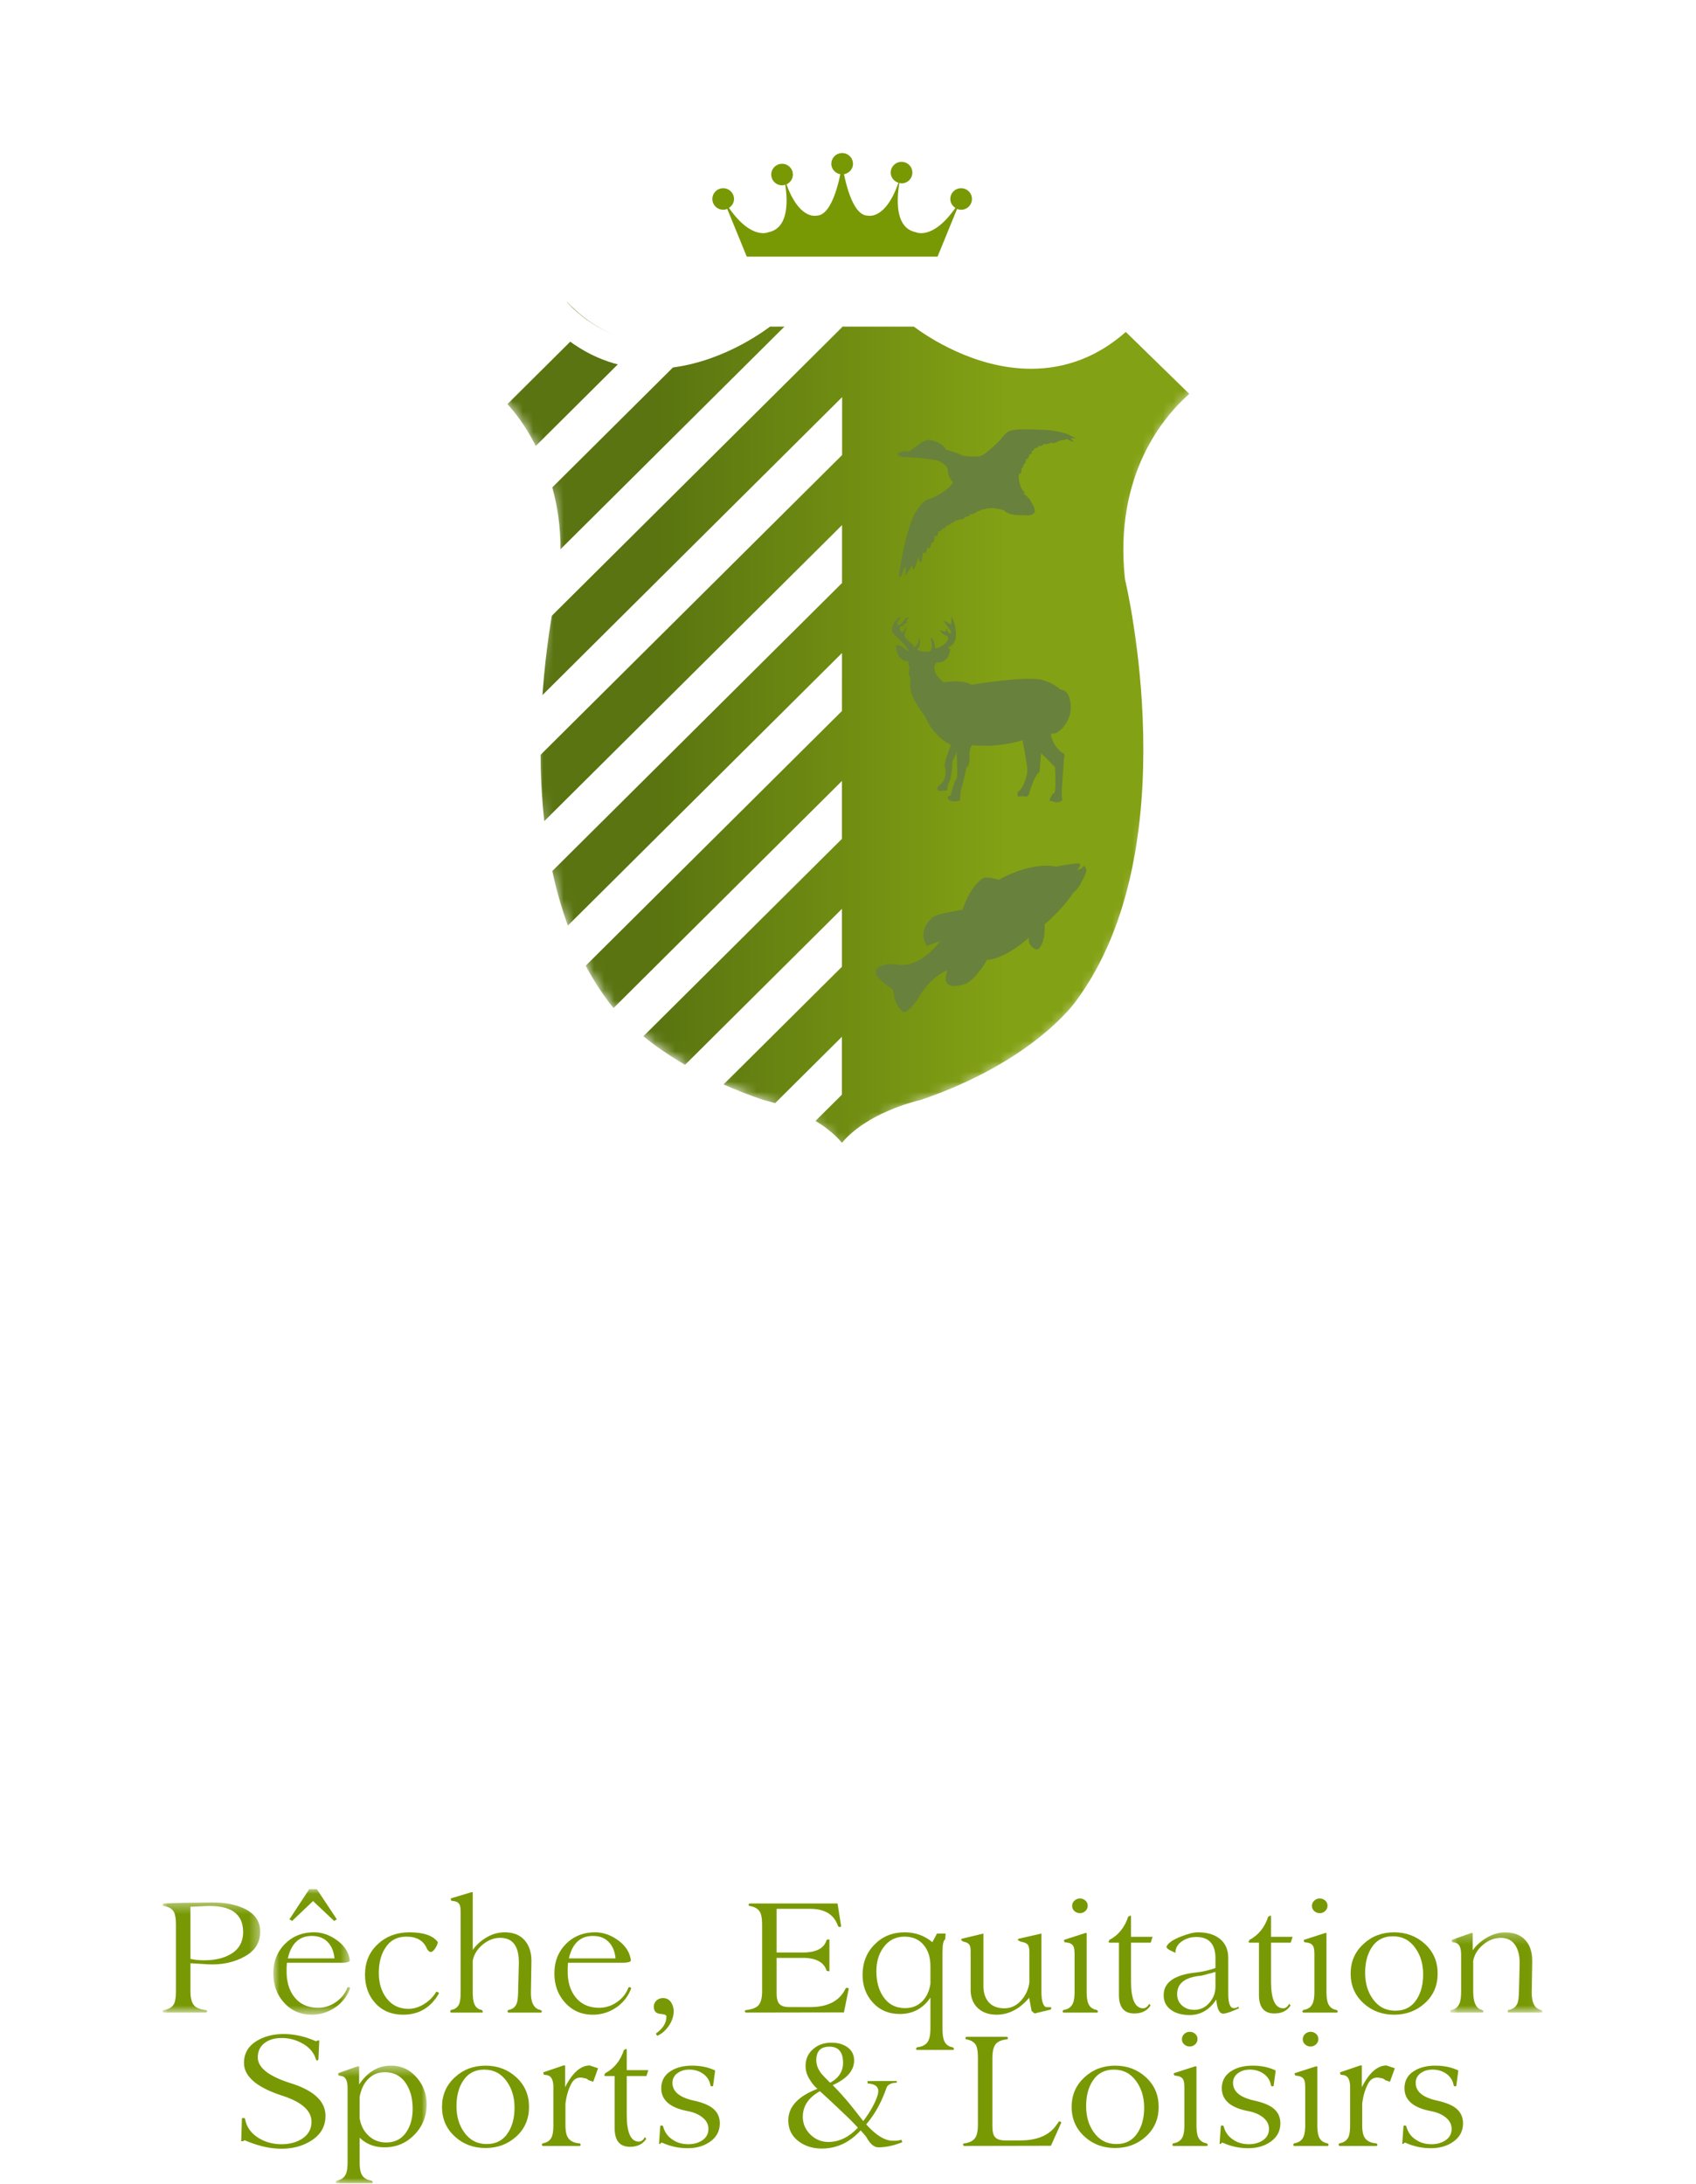 <svg width="167" height="215" viewBox="0 0 167 215" xmlns="http://www.w3.org/2000/svg" xmlns:xlink="http://www.w3.org/1999/xlink"><defs><path id="path-2" d="M.357.378H54.09V68.56H.357z"/><path d="M43.5.706H28.775s-11.05 9.337-19.94 0L.743 8.78s8.171 5.297 6.877 17.915c0 0-6.395 26.747 4.87 42.39 0 0 4.059 6.31 15.723 10.347 0 0 6.216 1.377 7.751 5.164l.17.197.177-.197c1.534-3.787 7.752-5.164 7.752-5.164 11.664-4.037 15.722-10.346 15.722-10.346 11.265-15.644 4.872-42.39 4.872-42.39C63.36 14.077 71.533 8.78 71.533 8.78L63.44.706c-8.891 9.337-19.94 0-19.94 0" id="path-4"/><path id="path-7" d="M.515.69H77.31v88.062H.515z"/><path id="path-9" d="M0 .912h16.789v19.314H0z"/><path id="path-11" d="M.051.423h8.96V12H.05z"/><path id="path-13" d="M0 .354h9.622V11.2H0z"/><path id="path-15" d="M.914.046H8.48v12.36H.914z"/><path id="path-17" d="M.784.296h9.112V8.2H.784z"/><linearGradient x1="23.138%" y1="50%" x2="72.445%" y2="50%" id="linearGradient-6"><stop stop-color="#597410" offset="0%"/><stop stop-color="#83A114" offset="100%"/></linearGradient><filter x="-16.4%" y="-19.4%" width="132.8%" height="138.8%" filterUnits="objectBoundingBox" id="filter-1"><feOffset in="SourceAlpha" result="shadowOffsetOuter1"/><feGaussianBlur stdDeviation="5" in="shadowOffsetOuter1" result="shadowBlurOuter1"/><feColorMatrix values="0 0 0 0 0 0 0 0 0 0 0 0 0 0 0 0 0 0 0.1 0" in="shadowBlurOuter1" result="shadowMatrixOuter1"/><feMerge><feMergeNode in="shadowMatrixOuter1"/><feMergeNode in="SourceGraphic"/></feMerge></filter></defs><g id="Maquette" stroke="none" stroke-width="1" fill="none" fill-rule="evenodd"><g id="01_home-v9" transform="translate(-351 -7865)"><g id="Footer" transform="translate(-1 7808)"><g id="logo" transform="translate(352 72)"><g id="Group-42" filter="url(#filter-1)" transform="translate(22.954)"><g id="Group-6" transform="translate(.046 27)"><g id="Group-3" transform="translate(65.537)"><mask id="mask-3" fill="#fff"><use xlink:href="#path-2"/></mask><path d="M49.028 40.354c-1.594 4.736-7.015 6.89-10.581 7.815 3.117-4.46 4.047-8.324 4.047-8.324.45-1.47.865-3.135 1.22-4.704 5.986-2.777 7.573-5.435 7.573-5.435 3.79-5.569 2.639-10.092 2.639-10.092-1.109-1.297-1.512 2.063-1.512 2.063-.196 5.14-6.783 8.324-7.737 8.758.144-.782.223-1.258.223-1.258 1.12-12.508-1.162-16.163-1.162-16.163-.235-3.077-4.08-8.115-4.08-8.115-3.434-5.335-3.904-4.47-3.904-4.47-.324 1.906 1.603 4.442 1.603 4.442 4.31 5.805 3.607 15.57 3.607 15.57-.245 3.484-2.475 1.287-2.475 1.287-1.395-2.305-5.08-3.757-5.08-3.757-2.675-.816-3.75.32-3.75.32-.415.687 2.407 1.726 2.407 1.726 4.785 1.249 8.054 8.754 8.054 8.754 1.107 5.606-4.469 13.322-4.469 13.322-10.967 14.997-16.907 16.83-16.907 16.83-.206-1.906.908-9.52.908-9.52 1.58-7.628.007-14 .007-14-4.274-12.669-5.694-10.954-5.694-10.954-.974.334 2.362 10.196 2.362 10.196.012 6.653-2.999 18.838-2.999 18.838-1.26 5.299-3.389 9.736-3.389 9.736 4.773-.865-9.582 5.303-9.582 5.303 13.167.711 26.147-8.936 26.147-8.936l5.89-4.992c8.9-1.236 12.012-4.077 12.012-4.077 7.185-5.819 7.428-12.273 7.428-12.273-.961-2.17-2.806 2.11-2.806 2.11" id="Fill-1" fill="#FFF" mask="url(#mask-3)"/></g><path d="M44.15 63.22s-2.128-4.438-3.388-9.736c0 0-3.011-12.186-3-18.838 0 0 3.337-9.863 2.362-10.196 0 0-1.42-1.716-5.693 10.953 0 0-1.572 6.373.006 14 0 0 1.116 7.613.91 9.52 0 0-5.941-1.833-16.908-16.83 0 0-5.576-7.717-4.469-13.322 0 0 3.269-7.506 8.054-8.753 0 0 2.822-1.04 2.408-1.727 0 0-1.076-1.137-3.752-.32 0 0-3.684 1.451-5.079 3.757 0 0-2.23 2.198-2.475-1.287 0 0-.703-9.764 3.607-15.57 0 0 1.927-2.536 1.603-4.442 0 0-.47-.864-3.905 4.47 0 0-3.845 5.038-4.08 8.114 0 0-2.281 3.655-1.161 16.164 0 0 .08.478.223 1.259-.952-.435-7.541-3.618-7.737-8.759 0 0-.403-3.36-1.512-2.063 0 0-1.15 4.523 2.64 10.091 0 0 1.586 2.66 7.57 5.435.356 1.57.771 3.234 1.222 4.705 0 0 .93 3.864 4.046 8.325-3.565-.925-8.986-3.08-10.58-7.816 0 0-1.845-4.28-2.807-2.11 0 0 .244 6.454 7.43 12.273 0 0 3.11 2.841 12.01 4.077l5.89 4.992s12.981 9.647 26.148 8.936c0 0-14.354-6.167-9.582-5.303" id="Fill-4" fill="#FFF"/></g><g id="Group-9" transform="translate(24.046 14)"><mask id="mask-5" fill="#fff"><use xlink:href="#path-4"/></mask><path d="M43.5.706H28.775s-11.05 9.337-19.94 0L.743 8.78s8.171 5.297 6.877 17.915c0 0-6.395 26.747 4.87 42.39 0 0 4.059 6.31 15.723 10.347 0 0 6.216 1.377 7.751 5.164l.17.197.177-.197c1.534-3.787 7.752-5.164 7.752-5.164 11.664-4.037 15.722-10.346 15.722-10.346 11.265-15.644 4.872-42.39 4.872-42.39C63.36 14.077 71.533 8.78 71.533 8.78L63.44.706c-8.891 9.337-19.94 0-19.94 0" id="Fill-7" fill="url(#linearGradient-6)" mask="url(#mask-5)"/></g><g id="Group-41" transform="translate(21.046)"><g id="Group-12" transform="translate(0 13.218)"><mask id="mask-8" fill="#fff"><use xlink:href="#path-7"/></mask><path d="M31.16 80.08c.702.162 5.303 1.316 7.746 4.215 2.442-2.898 7.044-4.053 7.746-4.215 11.236-3.818 15.302-9.739 15.342-9.798 11.061-15.015 4.866-41.101 4.804-41.363l-.032-.177c-1.081-10.287 3.87-16.007 6.341-18.178l-6.253-6.098c-2.728 2.406-5.86 3.624-9.33 3.624-5.53 0-10.177-3.133-11.543-4.152H31.83c-1.365 1.02-6.014 4.151-11.543 4.152h-.002c-3.468 0-6.6-1.218-9.328-3.624l-6.254 6.098c2.472 2.171 7.422 7.891 6.341 18.178l-.031.177c-.064.262-6.257 26.348 4.767 41.308l.04.06c.038.054 4.103 5.975 15.34 9.793zm7.718 8.672l-1.313-1.492-.087-.205c-1.067-2.577-5.396-4.027-6.974-4.368l-.148-.04c-11.922-4.033-16.38-10.276-16.773-10.855C2.058 56.12 7.881 30.405 8.366 28.376 9.538 16.852 2.24 12.006 1.93 11.805l-1.415-.913 1.2-1.176L10.97.69l.946.97c2.421 2.485 5.237 3.744 8.37 3.744 5.498 0 10.168-3.804 10.216-3.843l.375-.31h16.055l.376.31c.045.037 4.746 3.843 10.216 3.843 3.132 0 5.948-1.26 8.37-3.744l.945-.97L77.311 10.9l-1.433.907c-.309.2-7.605 5.044-6.432 16.569.483 2.029 6.307 27.743-5.217 43.416-.393.579-4.852 6.822-16.772 10.854l-.15.04c-1.578.346-5.912 1.805-6.975 4.369l-.09.22-1.364 1.477z" id="Fill-10" fill="#FFF" mask="url(#mask-8)"/></g><path d="M10.947 15.813l-8.287 8.08s.99.627 2.233 1.962l8.234-8.185a15.368 15.368 0 01-2.18-1.857" id="Fill-13" fill="#FFF"/><path d="M23.975 19.477c-1.84.472-3.894.672-6.01.275L7.73 29.925a18.944 18.944 0 011.53 4.18l14.715-14.628z" id="Fill-15" fill="#FFF"/><path d="M38.382 15.813h-3.788L9.806 40.454c-.024.447-.056.9-.105 1.366 0 0-.508 2.084-.992 5.424l30.218-30.038v-1.569l-.545.176z" id="Fill-17" fill="#FFF"/><path d="M7.877 60.661l31.042-30.858.004-5.703L7.96 54.88a74.375 74.375 0 00-.082 5.781" id="Fill-19" fill="#FFF"/><path d="M9.251 71.886L38.913 42.4l.002-5.703L8.372 67.06c.212 1.61.503 3.226.88 4.826" id="Fill-21" fill="#FFF"/><path d="M12.676 81.072L38.906 55v-1.45l.003-4.255-28.036 27.87a32.417 32.417 0 001.803 3.906" id="Fill-23" fill="#FFF"/><path d="M18.379 87.995L38.904 67.59v-5.7L15.453 85.203c.589.679 1.54 1.664 2.927 2.792" id="Fill-25" fill="#FFF"/><path d="M26.226 92.785l12.677-12.601v-5.701l-16.44 16.343a40.985 40.985 0 003.763 1.959" id="Fill-27" fill="#FFF"/><path d="M35.313 96.343l3.588-3.566v-5.701l-7.671 7.626c.771.205 2.46.721 4.083 1.641" id="Fill-29" fill="#FFF"/><path d="M39.084 99.76c.068-.165.122-.306.18-.451l-.499.493.136.155.183-.196z" id="Fill-31" fill="#FFF"/><path d="M50.64 3.533c-.589 0-1.065.474-1.065 1.06 0 .374.206.685.5.873-2.236 3.21-3.888 2.398-3.888 2.398-2.084-.41-1.893-3.287-1.628-4.855.071.015.138.043.214.043a1.06 1.06 0 001.065-1.058c0-.585-.476-1.059-1.065-1.059-.587 0-1.065.474-1.065 1.06 0 .475.323.862.757.995-1.288 3.722-3.024 3.238-3.024 3.238-1.311 0-2.03-2.59-2.336-4.078.499-.089.885-.502.885-1.022 0-.585-.477-1.059-1.065-1.059S37.86.543 37.86 1.128c0 .52.386.933.884 1.022-.305 1.488-1.025 4.078-2.336 4.078 0 0-1.684.465-2.966-3.079.37-.166.63-.532.63-.963a1.06 1.06 0 00-1.063-1.058c-.589 0-1.066.474-1.066 1.058 0 .584.477 1.058 1.066 1.058.11 0 .21-.03.31-.062.248 1.599.351 4.287-1.656 4.682 0 0-1.652.811-3.887-2.398.293-.188.5-.5.5-.873 0-.586-.478-1.06-1.065-1.06-.588 0-1.066.474-1.066 1.06a1.062 1.062 0 001.465.977l1.923 4.7h18.783l1.924-4.7a1.06 1.06 0 001.465-.977c0-.586-.477-1.06-1.066-1.06" id="Fill-33" fill="#789904"/><path d="M45.435 49.15s-.923-.843-1.223-.595c.15 1.712 1.197 1.513 1.197 1.513s0 .398.101.497c.1.1-.051.793-.051.793l.2.398s-.175.868.2 1.785c.374.92 1.248 2.01 1.248 2.01s.598 1.787 2.52 2.805c-.849 2.281-.599 2.058-.549 2.281.05.224.125 1.116-.498 1.613-.624.497-.05.62-.05.62l.748-.049s-.05-.446.2-.87c.25-.421.3-1.984.3-1.984l.423-.918s.126 2.78-.025 2.68c-.149-.1-.549 1.563-.549 1.563s-.624.174-.15.47c.475.299 1.05.026 1.05.026l.05-.844s.547-1.958.547-2.307c.325-.198.35-.893.35-.893s-.123-1.166.3-1.388c2.446.32 4.916-.473 4.916-.473s.45 2.358.475 2.904c.024.545-.424 1.812-.773 2.034-.35.222-.15.595-.15.595s.323-.024.473-.024c.15 0 .326.123.574-.1.6-2.159 1.073-2.282 1.073-2.282l.15-1.861 1.373 1.365s.15 2.505-.1 2.578c-.25.076-.45.746-.45.746s.2 0 .526.124c.324.125.873-.124.723-.348-.149-.222.174-3.373.174-3.82 0-.447.301-.42-.323-.795-.824-.72-1.175-1.959-.775-1.785.4.174 1.871-1.042 1.773-2.73-.1-1.686-.974-1.563-.974-1.563s-.748-.743-2.097-1.04c-2.145-.25-6.713.544-6.713.544s-.623-.545-2.745-.247c-1.473-1.166-.698-1.96-.698-1.96 1.346.098 1.346-1.34 1.346-1.34s-.274-.075-.173-.15c.098-.074.672-.198.747-1.14.075-.943-.423-1.86-.423-1.86l-.05.768s-.75-.447-.725-.372c.025.074.75 1.092.75 1.092s-.15.298-.3.025c-.15-.274-.225-.372-.225-.372l-.024.32s-.5-.047-.624-.197c.124.422.799.645.799.645.348.57-1.098 1.39-1.224 1.142-.149-1.216-.5-.918-.425-.794.076.123.175.893-.024 1.091-.2.198-1.572.05-1.223-.273.35-.322.076-1.439.076-.917 0 .52-.475.893-.475.893l-.125-.322s-.874-.596-.824-.943c.299-.944.076-.67.076-.67s-.25.743-.5.223c-.25-.521.4-.422.4-.422l-.15-.1.499-.322-.2-.025.274-.372-.174-.05-.425.521s-.374.448-.498.174c-.126-.273.373-.645.373-.645l-.249-.024s-.973.867-.549 1.538c1.873 1.76 1.498 1.81 1.498 1.81" id="Fill-35" fill="#68813C"/><path d="M62.622 70.357c-.048.15-.568.345-.568.345s.213-.257.324-.535c-.11-.253-.307-.15-.307-.15S61.735 70 60 70.321c-2.657-.486-5.633 1.297-5.633 1.297s-.99-.287-1.489-.194c-1.39.797-2.093 3.152-2.093 3.152s-2.574.396-2.92.716c-1.706 1.492-.58 2.834-.58 2.834l1.304-.488c-2.337 3.023-4.368 2.298-4.368 2.298s-.525-.035-1.092.043c-.884.316-.834.345-.891.792-.056.449 1.436 1.492 1.436 1.492s.252.068.346.477c-.057.712.521 1.625.896 1.877.373.252 1.341-1.09 1.341-1.09s1.206-2.317 3.031-2.99c-.849 2.408 1.908 1.269 1.908 1.269s1-.538 1.982-2.303c1.574-.05 3.538-1.656 4.133-2.176a1.724 1.724 0 00-.008.256c.025.66.722.905.722.905s.074-.019.205-.047c.767-.621.624-2.435.624-2.435s1.684-1.372 2.844-3.134c.542-.384.838-1.137.838-1.137s.399-.644.434-1.08c-.094-.406-.3-.447-.348-.299" id="Fill-37" fill="#68813C"/><path d="M44.885 29.987l.916.053s1.213.053 2.506.294c1.157.483 1.022 1.045 1.022 1.045s0 .508.512 1.126c-.538.909-2.343 1.712-2.37 1.631-.027-.08-.62.241-.97.804-.969.964-1.67 4.686-1.884 5.998-.216 1.311.133.75.133.75s.512-1.5.432-.643c-.081.857.108.455.108.455l.538-.883s.028 1.31.593-.75c.43 1.392.376-.724.512-.482.135.24.377-.054.35-.535.296.508.457-.482.457-.482s.297.321.27-.643c.431.267.35-.401.35-.401s.243.08.459-.296c.189.108.402-.294.402-.294s.297 0 .459-.268c.215.08.404-.241.404-.241s.243.055.457-.133c.244.16.539-.215.539-.215s.324.027.485-.268c.162.081.405-.107.405-.107s.216 0 .242-.186c.324.106.404-.242.485-.162.082.08.485-.107.485-.107s.134.027.216 0c.08-.027.161 0 .323-.027.16-.027.43.081.511.081.081 0 .216.027.62.133.457.537 1.589.482 1.589.482s.188 0 .862.028c1.13-.161.323-1.099.162-1.446-.162-.349-.836-.83-.836-.83s.566.32.109-.16c-.458-.482-.513-1.796-.325-1.689.19.109.164-.48.164-.48s.213-.082.213-.457c.19.135.243-.508.243-.508s.217.16.323-.428c.486-.054.082-.402.216-.349.135.054.27-.187.27-.187l.026-.107c.323.107.405-.24.405-.24s.107.24.538-.161c.134.053.511.026.7-.16.055.24.62-.054.62-.054s.134-.081.458-.161c.107.053.458-.108.458-.108l.484.24h.244s-.593-.32-.163-.32c.43 0 .458.108-.295-.295-.756-.4-2.237-.508-2.372-.508-.134 0-2.207-.134-2.936-.027-.726.108-.834.135-1.535 1.018-1.615 1.633-1.966 1.58-1.966 1.58s-.727.107-1.668-.027c-.89-.429-1.672-.59-1.672-.59s-.243-.562-1.077-.83c-.835-.266-.97-.187-1.966.563-.997.748-.54.295-1.267.428-1.077.32.027.536.027.536" id="Fill-39" fill="#68813C"/></g></g><g id="Group-42" transform="translate(.868 116)"><path d="M31.447 5.872l-1.885-4.198-1.883 4.198h3.768zm5.141 5.743l.037.129-.074.128h-4.42l-.074-.128.037-.129c.793-.061 1.2-.244 1.226-.549l.019-.239c.011-.232-.058-.53-.21-.897L31.66 6.496h-4.24L26.133 9.45c-.237.538-.355.94-.355 1.21 0 .526.439.844 1.32.954l.035.129-.073.128h-3.678l-.075-.128.038-.129c.754-.16 1.417-.875 1.988-2.147L29.252.734l.075-.514.092-.165A1.58 1.58 0 0129.81 0h.11c.174 0 .348.019.52.055l.261.478L34.861 10c.447 1.027 1.022 1.566 1.727 1.615z" id="Fill-1" fill="#FFF"/><path d="M40.322 6.129h2.322c2.34.025 3.51-.915 3.51-2.817 0-1.829-1.122-2.737-3.362-2.725h-2.47v5.542zm0 .385v3.09c0 .658.093 1.128.279 1.408.222.33.65.53 1.282.603l.072.128-.11.129h-4.569l-.112-.129.075-.128c.607-.074 1.02-.282 1.244-.623.186-.282.278-.747.278-1.395V2.55c0-.635-.074-1.089-.221-1.357-.2-.356-.59-.575-1.172-.66l-.073-.13.11-.127 2.136-.074L42.7.165c1.35-.012 2.483.166 3.4.532 1.274.514 1.912 1.352 1.912 2.514 0 1.615-1.12 2.611-3.362 2.99.78.27 1.413.643 1.894 1.12.322.319.713.838 1.17 1.56.47.759.855 1.29 1.152 1.597.731.77 1.504 1.18 2.322 1.229a.198.198 0 01.037.11.306.306 0 01-.037.165h-1.04c-.123 0-.204-.086-.242-.257-.768 0-1.362-.073-1.782-.22-.496-.172-.973-.513-1.43-1.027-.21-.392-.54-.98-.985-1.763-.743-1.296-1.753-2.03-3.028-2.201h-2.358z" id="Fill-3" fill="#FFF"/><path d="M65.153.293h1.746l.074.13-.037.128c-.694.146-1.014.817-.966 2.014l.297 7.035c.025.66.106 1.11.243 1.356.197.354.582.574 1.151.66l.074.128-.112.128h-4.216l-.092-.128.056-.129c.569-.085.946-.306 1.133-.66.16-.282.228-.735.204-1.36l-.298-7.87-4.829 10.036a.404.404 0 01-.26.111.401.401 0 01-.26-.111L54.214 1.707l-.279 7.889c-.037 1.187.402 1.86 1.319 2.02l.056.128-.112.128h-3.343l-.111-.128.075-.129c.544-.085.92-.317 1.133-.696.16-.281.252-.72.278-1.319l.277-7.383c.013-.489-.03-.849-.129-1.08C53.23.83 52.94.634 52.506.55l-.057-.129.093-.129h2.637l4.646 9.338L64.39.311l.15-.018h.612z" id="Fill-5" fill="#FFF"/><path d="M80.383 7.23V3.027c0-.77-.08-1.32-.24-1.651-.236-.476-.688-.759-1.357-.844l-.075-.129.132-.127h3.731l.13.127-.075.129c-.667.085-1.106.368-1.317.844-.137.306-.205.856-.205 1.651V7.12c0 3.364-1.82 5.047-5.46 5.047-3.69 0-5.534-1.493-5.534-4.477V2.55c0-.65-.057-1.089-.168-1.322-.185-.38-.545-.612-1.077-.697l-.056-.129.092-.127h4.124l.112.127-.075.129c-.582.085-.972.306-1.17.66-.149.258-.223.71-.223 1.36v4.88c0 1.259.375 2.244 1.124 2.954.748.71 1.767 1.064 3.055 1.064 3.021 0 4.532-1.407 4.532-4.22" id="Fill-7" fill="#FFF"/><path d="M86.55 6.129h2.321c2.34.025 3.51-.915 3.51-2.817 0-1.829-1.121-2.737-3.362-2.725h-2.47v5.542zm0 .385v3.09c0 .658.092 1.128.278 1.408.223.33.65.53 1.281.603l.074.128-.11.129h-4.57l-.11-.129.073-.128c.606-.074 1.021-.282 1.245-.623.185-.282.278-.747.278-1.395V2.55c0-.635-.073-1.089-.223-1.357-.198-.356-.588-.575-1.17-.66l-.074-.13.111-.127 2.136-.074 3.158-.037c1.35-.012 2.481.166 3.398.532 1.275.514 1.912 1.352 1.912 2.514 0 1.615-1.12 2.611-3.36 2.99.78.27 1.412.643 1.894 1.12.322.319.712.838 1.17 1.56.47.759.854 1.29 1.153 1.597.728.77 1.503 1.18 2.32 1.229a.198.198 0 01.037.11.306.306 0 01-.037.165h-1.04c-.124 0-.203-.086-.241-.257-.77 0-1.363-.073-1.784-.22-.495-.172-.973-.513-1.43-1.027-.21-.392-.539-.98-.984-1.763-.742-1.296-1.752-2.03-3.028-2.201H86.55z" id="Fill-9" fill="#FFF"/><path d="M98.045 11.872l-.13-.129.075-.128c.705-.075 1.181-.253 1.43-.541.248-.287.372-.78.372-1.478V2.55c0-.648-.074-1.1-.224-1.357-.198-.355-.588-.576-1.17-.661l-.074-.129.11-.127h9.474l.39 2.421c-.025.038-.07.062-.13.074-.05 0-.1-.007-.149-.02l-.075-.11c-.42-1.198-1.417-1.797-2.99-1.797h-3.417c-.125 0-.186.006-.186.018v4.625h2.805c1.449 0 2.302-.435 2.563-1.303.05-.05.099-.08.148-.093l.169.02v3.375l-.298-.055c-.286-.918-1.146-1.375-2.582-1.375h-2.805v3.687c0 .563.087.948.26 1.156.2.258.57.385 1.116.385h2.246c1.882 0 3.145-.648 3.788-1.945l.074-.091c.174 0 .268.025.28.073l-.52 2.533-10.55.018z" id="Fill-11" fill="#FFF"/><path d="M113.35 6.129h2.321c2.34.025 3.51-.915 3.51-2.817 0-1.829-1.121-2.737-3.361-2.725h-2.47v5.542zm0 .385v3.09c0 .658.093 1.128.278 1.408.224.33.65.53 1.281.603l.074.128-.11.129h-4.57l-.111-.129.074-.128c.607-.074 1.021-.282 1.245-.623.184-.282.279-.747.279-1.395V2.55c0-.635-.075-1.089-.224-1.357-.198-.356-.588-.575-1.171-.66l-.074-.13.113-.127 2.135-.074 3.157-.037c1.35-.012 2.483.166 3.4.532 1.274.514 1.912 1.352 1.912 2.514 0 1.615-1.12 2.611-3.361 2.99.78.27 1.412.643 1.894 1.12.321.319.712.838 1.171 1.56.47.759.853 1.29 1.15 1.597.731.77 1.505 1.18 2.322 1.229a.19.19 0 01.037.11.296.296 0 01-.037.165h-1.04c-.124 0-.205-.086-.24-.257-.77 0-1.364-.073-1.784-.22-.497-.172-.973-.513-1.43-1.027-.21-.392-.539-.98-.985-1.763-.742-1.296-1.753-2.03-3.027-2.201h-2.359z" id="Fill-13" fill="#FFF"/><path d="M128.17 9.596c0 .625.069 1.07.205 1.34.185.368.558.593 1.114.679l.056.128-.094.129h-4.067l-.093-.129.055-.128c.546-.086.904-.311 1.078-.68.123-.256.187-.702.187-1.339V2.55c0-.623-.07-1.07-.204-1.34-.187-.366-.558-.593-1.116-.678l-.054-.129.092-.127h4.067l.093.127-.056.129c-.544.085-.904.312-1.077.679-.124.257-.185.704-.185 1.34v7.045z" id="Fill-15" fill="#FFF"/><path d="M130.715 11.872l-.13-.129.074-.128c.705-.075 1.182-.253 1.43-.541.248-.287.371-.78.371-1.478V2.55c0-.648-.074-1.1-.222-1.357-.199-.355-.588-.576-1.17-.661l-.074-.129.11-.127h9.473l.39 2.421c-.026.038-.069.062-.13.074a.59.59 0 01-.148-.02l-.075-.11c-.421-1.198-1.418-1.797-2.99-1.797h-3.417c-.125 0-.187.006-.187.018v4.625h2.804c1.45 0 2.304-.435 2.564-1.303.05-.05.098-.08.148-.093l.168.02v3.375l-.297-.055c-.285-.918-1.146-1.375-2.583-1.375h-2.804v3.687c0 .563.087.948.26 1.156.199.258.57.385 1.115.385h2.247c1.882 0 3.145-.648 3.789-1.945l.074-.091c.173 0 .266.025.28.073l-.521 2.533-10.55.018z" id="Fill-17" fill="#FFF"/><g id="Group-21" transform="translate(0 15.254)"><mask id="mask-10" fill="#fff"><use xlink:href="#path-9"/></mask><path d="M12.854 14.53c0-1.343-.57-2.343-1.71-3-.93-.528-2.135-.792-3.618-.792H4.594v6.96c0 .577.408.937 1.223 1.08.243.033.887.049 1.93.049 3.405 0 5.107-1.432 5.107-4.296m-1.1-8.778c0-1.314-.472-2.246-1.417-2.791-.733-.433-1.817-.65-3.25-.65-.978 0-1.564.033-1.76.095-.489.174-.733.635-.733 1.378v5.553h2.2c3.306 0 4.96-1.194 4.96-3.585m5.035 9.355c0 2.093-1.1 3.542-3.3 4.346-1.401.515-3.389.772-5.963.772H0v-.651h1.392V1.563H0V.912h7.967c5.148 0 7.722 1.561 7.722 4.684 0 2.205-1.288 3.646-3.86 4.322 3.306.675 4.96 2.407 4.96 5.19" id="Fill-19" fill="#FFF" mask="url(#mask-10)"/></g><path d="M27.297 26.354c0-2.254-.97-3.38-2.907-3.38-.93 0-1.687.33-2.274.99-.586.66-.88 1.458-.88 2.39h6.06zm3.275 1.015h-9.335c0 1.948.488 3.548 1.466 4.804 1.074 1.4 2.581 2.1 4.521 2.1.895 0 1.702-.096 2.419-.29v-1.496h.635v2.583c-1.597.531-3.128.797-4.594.797-2.46 0-4.399-.628-5.816-1.883-1.466-1.288-2.2-3.131-2.2-5.53 0-4.377 2.29-6.566 6.867-6.566 1.906 0 3.38.443 4.424 1.328 1.076.933 1.613 2.317 1.613 4.153z" id="Fill-22" fill="#FFF"/><path d="M40.25 32.42v-6.259h-2.933c-1.353 0-2.03 1.244-2.03 3.732v3.586c0 .29.261.538.783.746.44.178.83.266 1.173.266.913 0 1.67-.266 2.273-.795.489-.433.733-.859.733-1.276zm4.593 3.181H40.25v-1.738c-.685.709-1.295 1.207-1.833 1.497-.668.354-1.442.53-2.321.53-1.369 0-2.338-.095-2.909-.289-.977-.321-1.466-.974-1.466-1.955v-5.022c0-.789.395-1.505 1.185-2.149.79-.643 1.706-.965 2.75-.965h4.594c0-.709-.09-1.216-.268-1.522-.26-.418-.759-.628-1.492-.628h-3.86v-1.086h4.593c1.71 0 2.803.145 3.275.435.685.451 1.027 1.504 1.027 3.163v9.078h1.32v.651z" id="Fill-24" fill="#FFF"/><path d="M60.24 35.48h-9.263a4.37 4.37 0 01-2.787-.965c-.813-.644-1.221-1.352-1.221-2.124v-9.585h-1.247v-.653h4.522v8.934c0 .869.147 1.633.44 2.293.423.966 1.075 1.449 1.955 1.449h2.933V22.806h-1.394v-.653h4.669V34.83h1.392v.651z" id="Fill-26" fill="#FFF"/><path d="M84.237 21.369c0-1.46-.416-2.478-1.246-3.057-.7-.496-1.842-.746-3.421-.746-.701 0-1.17.107-1.406.321-.237.215-.355.671-.355 1.37v6.277h1.613c3.21 0 4.815-1.388 4.815-4.165zm5.988 14.112h-5.549l-6.72-8.571h-.147v8.57h-4.96v-.652h1.392V16.817H72.85v-.65h8.334c1.889 0 3.42.41 4.593 1.228 1.352.948 2.029 2.315 2.029 4.098 0 1.849-.586 3.207-1.753 4.075-.926.66-2.298 1.076-4.116 1.254l6.465 8.006h1.824v.653z" id="Fill-28" fill="#FFF"/><path d="M100.512 26.354c0-2.254-.968-3.38-2.908-3.38-.928 0-1.686.33-2.272.99-.586.66-.88 1.458-.88 2.39h6.06zm3.275 1.015h-9.335c0 1.948.489 3.548 1.466 4.804 1.075 1.4 2.582 2.1 4.522 2.1.894 0 1.702-.096 2.418-.29v-1.496h.635v2.583c-1.595.531-3.126.797-4.592.797-2.461 0-4.4-.628-5.818-1.883-1.467-1.288-2.2-3.131-2.2-5.53 0-4.377 2.29-6.566 6.867-6.566 1.907 0 3.383.443 4.425 1.328 1.075.933 1.612 2.317 1.612 4.153z" id="Fill-30" fill="#FFF"/><path d="M115.762 28.817c0-3.558-1.096-5.335-3.287-5.335-.981 0-1.738.35-2.27 1.05-.532.7-.797 1.549-.797 2.546v3.163c0 1.175.245 2.125.736 2.85.589.837 1.464 1.254 2.625 1.254 1.995 0 2.993-1.842 2.993-5.528m3.591.362c0 1.916-.472 3.478-1.42 4.685-1.03 1.336-2.482 2.003-4.36 2.003-1.813 0-3.202-.667-4.165-2.003v4.417l-3.275 2.028v-17.48h-1.392v-.58h4.667v1.667c.996-1.352 2.385-2.028 4.164-2.028 2.059 0 3.577.749 4.558 2.245.815 1.223 1.223 2.905 1.223 5.046" id="Fill-32" fill="#FFF"/><path d="M129.203 32.42v-6.259h-2.932c-1.354 0-2.03 1.244-2.03 3.732v3.586c0 .29.261.538.784.746.438.178.83.266 1.172.266.912 0 1.67-.266 2.273-.795.489-.433.733-.859.733-1.276zm4.594 3.181h-4.594v-1.738c-.686.709-1.297 1.207-1.833 1.497-.668.354-1.442.53-2.321.53-1.37 0-2.34-.095-2.909-.289-.977-.321-1.466-.974-1.466-1.955v-5.022c0-.789.394-1.505 1.184-2.149.79-.643 1.707-.965 2.75-.965h4.595c0-.709-.09-1.216-.268-1.522-.262-.418-.759-.628-1.492-.628h-3.86v-1.086h4.593c1.71 0 2.803.145 3.274.435.686.451 1.027 1.504 1.027 3.163v9.078h1.32v.651z" id="Fill-34" fill="#FFF"/><path d="M139.076 17.76c0 .466-.147.844-.44 1.135-.293.29-.685.434-1.173.434a1.56 1.56 0 01-1.125-.447 1.493 1.493 0 01-.464-1.123c0-.434.158-.808.477-1.123.318-.313.688-.47 1.112-.47.473 0 .859.153 1.16.459.302.305.453.683.453 1.134zm1.392 17.72h-4.594V22.806h-1.32v-.653h4.594V34.83h1.32v.651z" id="Fill-36" fill="#FFF"/><path d="M151.441 24.664c-.781-.192-1.344-.289-1.686-.289-1.336 0-2.375.374-3.118 1.122-.74.75-1.11 1.791-1.11 3.127v6.205h1.32v.651h-4.595V22.806h-1.32v-.653h4.595v3.453c.457-1.158.936-2.02 1.441-2.583.717-.773 1.621-1.16 2.714-1.16.733 0 1.319.049 1.76.146v2.655z" id="Fill-38" fill="#FFF"/><path d="M162.046 26.354c0-2.254-.968-3.38-2.908-3.38-.928 0-1.686.33-2.272.99-.586.66-.88 1.458-.88 2.39h6.06zm3.275 1.015h-9.335c0 1.948.489 3.548 1.466 4.804 1.075 1.4 2.582 2.1 4.522 2.1.894 0 1.702-.096 2.418-.29v-1.496h.635v2.583c-1.595.531-3.126.797-4.592.797-2.461 0-4.4-.628-5.818-1.883-1.467-1.288-2.2-3.131-2.2-5.53 0-4.377 2.29-6.566 6.867-6.566 1.907 0 3.383.443 4.425 1.328 1.075.933 1.612 2.317 1.612 4.153z" id="Fill-40" fill="#FFF"/></g><g id="Group-65" transform="translate(16 170)"><path d="M16.049 23.319c0 1.056-.482 1.879-1.445 2.469-.816.51-1.78.767-2.89.767-1.133 0-2.34-.279-3.621-.834l-.187.102h-.153l.068-2.26a.331.331 0 01.153-.034c.068 0 .119.021.153.067.136.794.572 1.422 1.309 1.887.669.42 1.428.63 2.278.63.77 0 1.434-.171 1.989-.511.646-.407.969-.974.969-1.7 0-1.088-.957-1.943-2.873-2.567-2.516-.816-3.774-1.893-3.774-3.23 0-.951.436-1.683 1.309-2.193.725-.43 1.592-.647 2.6-.647 1.066 0 2.126.24 3.18.715l.17-.085h.153l-.085 1.887a.215.215 0 01-.12.085c-.033 0-.073-.027-.118-.085-.193-.674-.64-1.206-1.343-1.595a4.101 4.101 0 00-2.057-.53c-.646 0-1.184.153-1.615.46-.476.34-.714.822-.714 1.447 0 1.01 1.077 1.857 3.23 2.538 2.289.715 3.434 1.787 3.434 3.216" id="Fill-1" fill="#789904"/><g id="Group-5" transform="translate(17 17.954)"><mask id="mask-12" fill="#fff"><use xlink:href="#path-11"/></mask><path d="M2.414 5.58c.103.701.393 1.278.87 1.73.478.453 1.064.677 1.756.677.865 0 1.53-.355 1.997-1.067.397-.6.596-1.35.596-2.256 0-.972-.21-1.786-.63-2.442-.49-.768-1.194-1.153-2.115-1.153-.683 0-1.245.242-1.688.73-.388.417-.649.983-.786 1.695V5.58zm0 1.933v2.405c0 .546.063.944.19 1.194.172.354.5.564.982.632l.138.136-.069.12H.12l-.069-.119.086-.136c.442-.068.748-.284.917-.647.113-.249.17-.642.17-1.175V2.636c0-.726-.198-1.123-.595-1.192l-.288-.05-.069-.17.051-.069L2.21.491h.154v1.785C3.19 1.041 4.234.423 5.492.423c1.008 0 1.846.382 2.516 1.145A3.927 3.927 0 019.01 4.24a4.149 4.149 0 01-1.2 2.978c-.802.831-1.782 1.246-2.94 1.246-.99 0-1.808-.317-2.456-.95z" id="Fill-3" fill="#789904" mask="url(#mask-12)"/></g><path d="M34.663 22.44c-.01-.967-.262-1.8-.752-2.492-.547-.786-1.289-1.18-2.224-1.18-.946 0-1.658.394-2.137 1.18-.41.66-.61 1.49-.599 2.492.011.98.262 1.81.753 2.494.547.775 1.288 1.162 2.223 1.162.946 0 1.658-.393 2.138-1.18.41-.66.61-1.484.598-2.476m1.428 0c0 1.18-.416 2.148-1.249 2.908-.833.759-1.845 1.139-3.035 1.139-1.19 0-2.193-.374-3.009-1.122-.85-.771-1.275-1.745-1.275-2.925 0-1.178.425-2.152 1.275-2.924.816-.76 1.82-1.138 3.01-1.138 1.19 0 2.201.382 3.034 1.147.833.765 1.25 1.737 1.25 2.915" id="Fill-6" fill="#789904"/><path d="M39.678 24.208c0 .578.08.992.241 1.241.195.328.561.522 1.1.578h.07l.102.136-.085.12h-3.689l-.068-.12.068-.136c.453-.068.76-.283.918-.646.102-.238.153-.629.153-1.173v-3.706c0-.725-.21-1.12-.629-1.19l-.306-.05-.068-.17.051-.069 1.938-.663h.17v2.142c.725-1.428 1.535-2.142 2.431-2.142l.816.273-.477 1.328-.454-.15c-.137-.13-.275-.196-.412-.196a1.317 1.317 0 00-.394-.064c-.39 0-.693.21-.91.63-.286.542-.475 1.194-.566 1.954v2.073z" id="Fill-8" fill="#789904"/><path d="M45.713 23.215c0 1.762.4 2.643 1.2 2.643.218 0 .418-.148.6-.443l.12.17c-.34.522-.872.782-1.597.782-1.01 0-1.513-.607-1.513-1.824v-5.146h-.952c-.046-.022-.068-.05-.068-.084s.022-.068.068-.102l-.017-.067c.91-.473 1.54-1.249 1.889-2.331h.084c.034-.057.068-.084.102-.084.045 0 .073.022.084.067v2.023h2.125l-.188.578h-1.937v3.818z" id="Fill-10" fill="#789904"/><path d="M54.876 24.05c0 .784-.34 1.403-1.02 1.856-.589.399-1.298.597-2.125.597a5.94 5.94 0 01-2.533-.544c-.091 0-.147.04-.17.119h-.136l.119-1.734c.045-.057.085-.084.119-.084.079.011.136.045.17.101.136.549.442.982.918 1.296.442.304.958.456 1.547.456.521 0 .969-.12 1.343-.357.431-.271.646-.656.646-1.153 0-.476-.227-.876-.68-1.204-.363-.26-.81-.442-1.343-.543-1.746-.328-2.618-1.08-2.618-2.256 0-.758.334-1.335 1.003-1.731.544-.328 1.224-.492 2.04-.492.839 0 1.592.159 2.261.477l-.204 1.529a.298.298 0 01-.136.034.245.245 0 01-.119-.069 1.702 1.702 0 00-.748-1.185c-.374-.262-.822-.395-1.343-.395-.442 0-.816.109-1.122.324a1.131 1.131 0 00-.527.988c0 .852.702 1.432 2.108 1.739.759.169 1.337.391 1.734.664.544.386.816.908.816 1.567" id="Fill-12" fill="#789904"/><path d="M65.738 20.06c.851-.462 1.275-1.116 1.275-1.962 0-1.06-.448-1.59-1.342-1.59-.862 0-1.293.446-1.293 1.336 0 .418.148.829.442 1.236.113.157.42.485.918.98m-1.003.833c-1.122.624-1.683 1.463-1.683 2.517 0 .68.25 1.263.748 1.75.5.488 1.088.73 1.768.73 1.054 0 2.023-.47 2.907-1.41a28.427 28.427 0 00-1.462-1.462 111.095 111.095 0 00-2.278-2.125m6.58-.406c-.5 1.467-1.174 2.688-2.023 3.666.963 1.08 1.842 1.619 2.634 1.619h.136c.273 0 .505-.033.697-.102l.085.245c-.838.335-1.62.503-2.345.503-.432 0-.828-.337-1.19-1.013a16.383 16.383 0 00-.562-.653c-1.088 1.19-2.358 1.786-3.808 1.786-.895 0-1.655-.233-2.278-.698-.69-.51-1.037-1.201-1.037-2.074 0-1.336.958-2.373 2.873-3.11-.283-.216-.567-.568-.85-1.054a2.326 2.326 0 01-.323-1.207c0-.68.255-1.235.765-1.666.476-.408 1.066-.612 1.768-.612.612 0 1.122.135 1.53.407.476.318.714.766.714 1.344 0 .986-.703 1.797-2.108 2.43l.068.069c.793.794 1.621 1.757 2.483 2.889.067.08.22.273.46.578.565-.748.99-1.466 1.273-2.158.136-.33.204-.595.204-.8 0-.453-.35-.702-1.054-.748v-.237H72.3v.17c-.487 0-.816.142-.986.426" id="Fill-14" fill="#789904"/><path d="M81.718 17.647v6.664c0 .522.08.878.238 1.07.182.239.522.358 1.02.358h1.463c1.676 0 2.867-.498 3.569-1.496l.238-.34a.153.153 0 01.085-.034l.069.016a.122.122 0 01.1.103l-1.018 2.278-8.57.017-.1-.12.067-.12c.568-.066.952-.26 1.156-.576.17-.261.255-.691.255-1.293v-6.527c0-.602-.056-1.015-.17-1.241-.17-.341-.51-.55-1.02-.63l-.051-.118.085-.12h4.029l.102.12-.068.119c-.59.067-.983.24-1.181.518-.198.278-.298.729-.298 1.352" id="Fill-16" fill="#789904"/><path d="M96.661 22.44c-.012-.967-.262-1.8-.753-2.492-.547-.786-1.288-1.18-2.224-1.18-.945 0-1.658.394-2.136 1.18-.41.66-.61 1.49-.6 2.492.012.98.263 1.81.753 2.494.548.775 1.288 1.162 2.224 1.162.945 0 1.658-.393 2.137-1.18.411-.66.61-1.484.6-2.476m1.427 0c0 1.18-.416 2.148-1.25 2.908-.832.759-1.844 1.139-3.034 1.139-1.19 0-2.193-.374-3.009-1.122-.85-.771-1.276-1.745-1.276-2.925 0-1.178.426-2.152 1.276-2.924.816-.76 1.818-1.138 3.01-1.138 1.19 0 2.201.382 3.033 1.147.834.765 1.25 1.737 1.25 2.915" id="Fill-18" fill="#789904"/><path d="M100.384 15.777c0-.204.076-.377.229-.52a.769.769 0 01.536-.211c.204 0 .382.068.536.204a.653.653 0 01.228.51.68.68 0 01-.228.518.761.761 0 01-.536.213.784.784 0 01-.536-.204.654.654 0 01-.23-.51zm1.428 8.432c0 .51.05.895.153 1.155.148.374.437.595.866.663l.103.136-.068.12h-3.367l-.067-.12.085-.136c.465-.068.776-.283.935-.646.114-.25.17-.64.17-1.172v-3.622c0-.363-.03-.617-.086-.764-.09-.239-.29-.38-.594-.427l-.306-.05-.068-.17.05-.068 2.058-.663h.136v5.764z" id="Fill-20" fill="#789904"/><path d="M110.073 24.05c0 .784-.34 1.403-1.02 1.856-.589.399-1.298.597-2.125.597a5.94 5.94 0 01-2.533-.544c-.092 0-.147.04-.17.119h-.136l.12-1.734c.044-.057.085-.084.118-.084.08.011.137.045.17.101.137.549.442.982.918 1.296.442.304.958.456 1.547.456.521 0 .968-.12 1.343-.357.43-.271.646-.656.646-1.153 0-.476-.227-.876-.68-1.204-.363-.26-.81-.442-1.343-.543-1.746-.328-2.619-1.08-2.619-2.256 0-.758.335-1.335 1.004-1.731.544-.328 1.224-.492 2.04-.492.84 0 1.592.159 2.261.477l-.204 1.529a.3.3 0 01-.136.034.245.245 0 01-.119-.069 1.699 1.699 0 00-.748-1.185c-.374-.262-.822-.395-1.343-.395-.442 0-.816.109-1.122.324a1.131 1.131 0 00-.527.988c0 .852.703 1.432 2.108 1.739.76.169 1.337.391 1.734.664.545.386.816.908.816 1.567" id="Fill-22" fill="#789904"/><path d="M112.283 15.777c0-.204.076-.377.23-.52a.769.769 0 01.535-.211.78.78 0 01.535.204.65.65 0 01.23.51.678.678 0 01-.23.518.757.757 0 01-.535.213.784.784 0 01-.536-.204.654.654 0 01-.229-.51zm1.428 8.432c0 .51.051.895.153 1.155.147.374.436.595.867.663l.102.136-.069.12H111.4l-.068-.12.085-.136c.464-.068.776-.283.934-.646.114-.25.17-.64.17-1.172v-3.622c0-.363-.027-.617-.084-.764-.09-.239-.289-.38-.595-.427l-.306-.05-.068-.17.051-.068 2.057-.663h.136v5.764z" id="Fill-24" fill="#789904"/><path d="M118.13 24.208c0 .578.08.992.242 1.241.195.328.56.522 1.1.578h.068l.104.136-.085.12h-3.69l-.067-.12.068-.136c.453-.068.759-.283.918-.646.102-.238.153-.629.153-1.173v-3.706c0-.725-.21-1.12-.63-1.19l-.305-.05-.068-.17.05-.069 1.939-.663h.17v2.142c.724-1.428 1.535-2.142 2.43-2.142l.817.273-.478 1.328-.453-.15c-.137-.13-.275-.196-.412-.196a1.317 1.317 0 00-.394-.064c-.39 0-.693.21-.911.63-.285.542-.474 1.194-.565 1.954v2.073z" id="Fill-26" fill="#789904"/><path d="M128.059 24.05c0 .784-.34 1.403-1.021 1.856-.588.399-1.296.597-2.125.597a5.94 5.94 0 01-2.532-.544c-.091 0-.147.04-.171.119h-.134l.119-1.734c.045-.057.084-.084.118-.084.079.011.136.045.17.101.136.549.442.982.918 1.296.442.304.958.456 1.548.456.52 0 .968-.12 1.34-.357.433-.271.648-.656.648-1.153 0-.476-.227-.876-.68-1.204-.363-.26-.81-.442-1.344-.543-1.745-.328-2.617-1.08-2.617-2.256 0-.758.334-1.335 1.003-1.731.544-.328 1.224-.492 2.04-.492.838 0 1.592.159 2.26.477l-.203 1.529a.298.298 0 01-.136.034.24.24 0 01-.12-.069 1.699 1.699 0 00-.747-1.185c-.374-.262-.821-.395-1.343-.395-.442 0-.816.109-1.122.324a1.131 1.131 0 00-.527.988c0 .852.702 1.432 2.108 1.739.759.169 1.337.391 1.735.664.543.386.815.908.815 1.567" id="Fill-28" fill="#789904"/><g id="Group-32" transform="translate(0 1.954)"><mask id="mask-14" fill="#fff"><use xlink:href="#path-13"/></mask><path d="M2.754 5.913c.397.092.844.137 1.343.137 1.054 0 1.92-.199 2.6-.596.828-.476 1.242-1.207 1.242-2.192C7.939 1.448 6.704.6 4.233.712L2.753.78v5.133zm0 .426v2.754c0 .634.108 1.088.323 1.36.216.272.635.441 1.258.51l.068.118-.102.12H.1L0 11.08l.05-.119c.534-.068.89-.266 1.072-.594.136-.25.204-.675.204-1.275V2.564c0-.6-.068-1.025-.204-1.274C.94.961.584.763.05.694L0 .575.102.456 2.04.39 4.845.354c1.19-.01 2.216.17 3.077.544 1.133.5 1.7 1.276 1.7 2.33 0 1.031-.47 1.824-1.411 2.38-1.1.645-2.374.923-3.825.832l-1.632-.1z" id="Fill-30" fill="#789904" mask="url(#mask-14)"/></g><g id="Group-35" transform="translate(10 .954)"><mask id="mask-16" fill="#fff"><use xlink:href="#path-15"/></mask><path d="M2.495 3.02L4.45.047h.748L7.17 3.02l-.272.153-2.074-1.955-2.057 1.955-.272-.153zm-.153 3.843h4.59c-.057-.668-.278-1.203-.663-1.607-.385-.401-.907-.602-1.564-.602-1.235 0-2.023.736-2.363 2.209zM8.48 9.787a3.802 3.802 0 01-1.47 1.904 4.029 4.029 0 01-2.32.715c-1.112 0-2.024-.403-2.738-1.207-.69-.772-1.037-1.723-1.037-2.857 0-1.167.38-2.133 1.14-2.9.758-.763 1.716-1.146 2.872-1.146.793 0 1.553.266 2.278.799.725.533 1.14 1.184 1.241 1.955 0 .158-.283.239-.85.239H2.257a6.078 6.078 0 00-.034.73v.137c0 1.03.255 1.869.765 2.515.555.704 1.337 1.054 2.346 1.054a3 3 0 001.751-.57c.544-.38.918-.86 1.122-1.436a.247.247 0 01.153-.016c.045.01.085.039.12.084z" id="Fill-33" fill="#789904" mask="url(#mask-16)"/></g><path d="M26.962 11.098l.221.068.034.102c-.794 1.394-1.966 2.092-3.519 2.092-1.133 0-2.043-.375-2.729-1.123-.686-.748-1.028-1.688-1.028-2.823 0-1.222.42-2.223 1.258-3 .838-.775 1.875-1.164 3.111-1.164 1.405 0 2.34.323 2.805.969-.046.272-.182.539-.408.799-.102.113-.199.17-.289.17-.125 0-.249-.102-.374-.306-.318-.805-.998-1.207-2.04-1.207-.918 0-1.615.384-2.09 1.153-.409.645-.613 1.454-.613 2.426 0 .96.238 1.77.714 2.424.532.736 1.263 1.104 2.193 1.104.544 0 1.068-.161 1.572-.481.504-.32.898-.721 1.182-1.203" id="Fill-36" fill="#789904"/><path d="M36.278 11.08c-.023 1.1.3 1.707.97 1.82l.118.135-.068.12h-3.264l-.068-.12.068-.135c.431-.068.714-.289.85-.664.08-.215.124-.599.136-1.156l.068-2.736c.034-1.7-.577-2.55-1.833-2.55-.617 0-1.193.224-1.73.671-.537.448-.862.978-.976 1.59v3.025c0 .5.04.873.121 1.123.127.397.386.63.778.697l.104.135-.05.12H28.39l-.068-.12.068-.135c.43-.068.714-.289.85-.664.08-.226.12-.61.12-1.156v-7.7c0-.374-.024-.63-.069-.765-.079-.238-.26-.38-.544-.426l-.306-.05-.068-.17.051-.069 1.973-.594h.152v5.678c.363-.51.827-.927 1.39-1.25a3.468 3.468 0 011.747-.484c.864 0 1.523.264 1.978.79.454.527.676 1.227.665 2.1l-.05 2.94z" id="Fill-38" fill="#789904"/><path d="M40.018 7.817h4.59c-.057-.668-.278-1.203-.663-1.606-.385-.402-.907-.603-1.564-.603-1.236 0-2.023.736-2.363 2.209m6.137 2.924a3.798 3.798 0 01-1.47 1.904 4.021 4.021 0 01-2.32.715c-1.112 0-2.024-.402-2.738-1.207-.692-.772-1.037-1.723-1.037-2.857 0-1.167.38-2.133 1.14-2.9.758-.763 1.716-1.145 2.872-1.145.793 0 1.553.265 2.278.798.725.534 1.14 1.184 1.241 1.955 0 .159-.284.239-.85.239h-5.338a6.089 6.089 0 00-.034.73v.137c0 1.03.255 1.869.765 2.516.555.703 1.337 1.053 2.346 1.053a3 3 0 001.751-.57c.544-.38.918-.858 1.122-1.436a.246.246 0 01.153-.016.213.213 0 01.12.084" id="Fill-40" fill="#789904"/><path d="M49.283 11.727c.34 0 .6.133.782.399.181.267.272.576.272.927-.012.477-.17.94-.476 1.395-.306.453-.68.78-1.122.985-.09-.046-.136-.125-.136-.237.68-.477 1.02-1.037 1.02-1.684-.046-.101-.136-.164-.272-.187a5.538 5.538 0 00-.39-.051c-.386-.057-.579-.29-.579-.697a.79.79 0 01.263-.612.921.921 0 01.638-.238" id="Fill-42" fill="#789904"/><path d="M57.442 13.154l-.119-.119.068-.119c.646-.068 1.082-.235 1.31-.5.226-.268.34-.723.34-1.369V4.518c0-.6-.069-1.02-.205-1.258-.18-.329-.538-.532-1.07-.612l-.069-.119.102-.119h8.67l.358 2.244c-.024.034-.063.057-.119.068a.578.578 0 01-.137-.017l-.068-.103c-.385-1.11-1.297-1.665-2.737-1.665h-3.128c-.113 0-.17.006-.17.018v4.283h2.567c1.326 0 2.108-.402 2.346-1.207a.293.293 0 01.136-.084l.154.017v3.128l-.273-.05c-.26-.85-1.048-1.277-2.363-1.277h-2.567v3.417c0 .522.08.878.238 1.072.181.238.521.357 1.02.357h2.057c1.723 0 2.88-.602 3.468-1.803l.068-.085c.158 0 .244.023.256.068l-.477 2.346-9.656.017z" id="Fill-44" fill="#789904"/><path d="M75.616 10.327V8.584c0-.846-.21-1.528-.632-2.047-.454-.574-1.097-.862-1.927-.862-.876 0-1.569.36-2.08 1.083-.455.631-.683 1.404-.683 2.317 0 .993.217 1.815.648 2.47.512.78 1.24 1.168 2.184 1.168.693 0 1.261-.232 1.705-.694.41-.418.671-.98.785-1.692zm0 1.35c-.729 1.075-1.733 1.614-3.018 1.614-1.079 0-1.96-.37-2.64-1.11-.683-.742-1.024-1.656-1.024-2.742 0-1.198.394-2.196 1.182-2.994.787-.797 1.776-1.195 2.967-1.195 1.042 0 1.95.322 2.72.97l.46-.85h.848l-.034.561c-.182.102-.272.516-.272 1.243v7.576c0 .51.051.896.153 1.157.147.374.436.596.867.664l.12.136-.069.12h-3.62l-.069-.12.104-.137c.527-.056.888-.25 1.083-.579.161-.273.242-.688.242-1.245v-3.07z" id="Fill-46" fill="#789904"/><path d="M86.546 5.37v5.71c0 .885.147 1.394.442 1.531l.51.017a.324.324 0 01.017.101.21.21 0 01-.084.136l-1.565.375-.29-.256-.237-1.29c-.94 1.11-2.012 1.665-3.213 1.665-.77 0-1.39-.22-1.853-.664-.465-.44-.697-1.048-.697-1.818v-3.69c0-.283-.022-.48-.067-.594-.068-.18-.216-.306-.442-.374l-.24-.069-.203-.152.085-.119 2.125-.51v5.15c0 .68.177 1.22.528 1.616.354.396.866.594 1.538.594.648 0 1.205-.266 1.67-.798a3.218 3.218 0 00.787-1.734v-3.01c0-.295-.038-.512-.113-.654-.075-.142-.245-.246-.51-.314l-.275-.069-.26-.152.103-.119 2.244-.51z" id="Fill-48" fill="#789904"/><path d="M89.572 2.649c0-.203.076-.377.23-.518a.764.764 0 01.535-.212c.204 0 .382.068.535.203.153.136.23.306.23.51a.682.682 0 01-.23.519.761.761 0 01-.535.213.785.785 0 01-.536-.205.654.654 0 01-.229-.51zM91 11.08c0 .51.051.896.153 1.156.147.375.436.596.867.664l.102.135-.069.119h-3.365l-.068-.12.085-.134c.464-.068.776-.283.934-.647.114-.25.17-.64.17-1.173V7.46c0-.362-.027-.618-.084-.764-.09-.238-.289-.381-.595-.426l-.306-.051-.068-.17.051-.068 2.057-.662H91v5.762z" id="Fill-50" fill="#789904"/><path d="M95.368 10.088c0 1.762.4 2.642 1.201 2.642.217 0 .418-.148.601-.443l.12.17c-.34.522-.873.783-1.598.783-1.01 0-1.513-.608-1.513-1.824V6.27h-.953c-.046-.022-.067-.051-.067-.084 0-.035.021-.069.067-.102l-.016-.068c.91-.473 1.541-1.249 1.888-2.33h.084c.035-.057.07-.085.102-.085.045 0 .073.022.084.067v2.024h2.125l-.188.578h-1.937v3.818z" id="Fill-52" fill="#789904"/><path d="M103.682 10.605V9.143c-.067.034-.526.159-1.377.374-1.6.136-2.397.743-2.397 1.819 0 .465.162.838.484 1.122.324.284.723.425 1.199.425.589 0 1.085-.23 1.487-.688.403-.46.604-.99.604-1.59zm.085 1.259c-.668 1.019-1.547 1.529-2.635 1.529-.703 0-1.281-.147-1.734-.441-.543-.352-.817-.856-.817-1.514 0-1.28 1.094-2.028 3.282-2.244.533-.057 1.139-.197 1.819-.425v-.952c0-1.404-.63-2.108-1.887-2.108-.51 0-.964.13-1.36.39-.465.296-.697.687-.697 1.174-.17-.08-.334-.158-.493-.237-.226-.114-.357-.227-.39-.34.1-.341.555-.675 1.359-1.004.737-.295 1.315-.441 1.735-.441.882 0 1.586.198 2.107.594.59.443.885 1.088.885 1.939v3.518c0 .94.18 1.41.543 1.41.18 0 .334-.05.459-.152l.05.17c-.77.352-1.285.527-1.546.527-.373 0-.601-.448-.68-1.342v-.051z" id="Fill-54" fill="#789904"/><path d="M109.155 10.088c0 1.762.4 2.642 1.201 2.642.217 0 .418-.148.601-.443l.12.17c-.34.522-.873.783-1.598.783-1.01 0-1.513-.608-1.513-1.824V6.27h-.953c-.046-.022-.067-.051-.067-.084 0-.035.021-.069.067-.102l-.016-.068c.91-.473 1.541-1.249 1.888-2.33h.084c.035-.057.07-.085.102-.085.045 0 .073.022.084.067v2.024h2.125l-.188.578h-1.937v3.818z" id="Fill-56" fill="#789904"/><path d="M113.185 2.649c0-.203.076-.377.23-.518a.763.763 0 01.536-.212c.203 0 .382.068.535.203a.657.657 0 01.229.51.684.684 0 01-.23.519.763.763 0 01-.534.213.783.783 0 01-.536-.205.651.651 0 01-.23-.51zm1.428 8.432c0 .51.05.896.154 1.156.147.375.436.596.866.664l.103.135-.07.119h-3.365l-.067-.12.084-.134c.465-.068.777-.283.935-.647.114-.25.17-.64.17-1.173V7.46c0-.362-.028-.618-.085-.764-.091-.238-.29-.381-.594-.426l-.307-.051-.068-.17.05-.068 2.059-.662h.135v5.762z" id="Fill-58" fill="#789904"/><path d="M124.132 9.313c-.011-.967-.262-1.8-.752-2.493-.547-.786-1.288-1.18-2.223-1.18-.947 0-1.66.394-2.138 1.18-.41.66-.61 1.49-.598 2.493.01.979.262 1.81.752 2.494.547.774 1.289 1.16 2.224 1.16.946 0 1.658-.392 2.137-1.177.41-.661.61-1.486.598-2.477m1.429 0c0 1.18-.417 2.148-1.25 2.907-.833.759-1.845 1.14-3.034 1.14-1.19 0-2.194-.375-3.01-1.123-.85-.77-1.274-1.744-1.274-2.924 0-1.178.424-2.152 1.275-2.924.815-.76 1.819-1.138 3.009-1.138 1.189 0 2.2.382 3.035 1.146.832.766 1.249 1.738 1.249 2.916" id="Fill-60" fill="#789904"/><g id="Group-64" transform="translate(126 4.954)"><mask id="mask-18" fill="#fff"><use xlink:href="#path-17"/></mask><path d="M8.825 6.126c-.023 1.1.295 1.707.952 1.82l.12.135-.069.12H6.512l-.067-.12.067-.135c.443-.068.743-.283.902-.646.091-.215.141-.607.153-1.174l.07-2.736c.01-.703-.117-1.282-.378-1.735C6.94 1.112 6.45.84 5.786.84c-.629 0-1.21.225-1.748.672-.536.448-.86.978-.976 1.59v3.025c0 1.1.3 1.707.9 1.82l.121.135-.069.12H.852l-.068-.12.068-.135c.43-.068.72-.289.868-.664.101-.249.152-.635.152-1.156v-3.62c0-.726-.193-1.122-.578-1.19l-.289-.05-.068-.17.051-.07 1.87-.662h.153v1.7c.363-.51.84-.932 1.428-1.267.59-.334 1.18-.5 1.77-.5.871 0 1.546.265 2.021.798.443.51.657 1.207.646 2.091l-.05 2.94z" id="Fill-62" fill="#789904" mask="url(#mask-18)"/></g></g></g></g></g></g></svg>